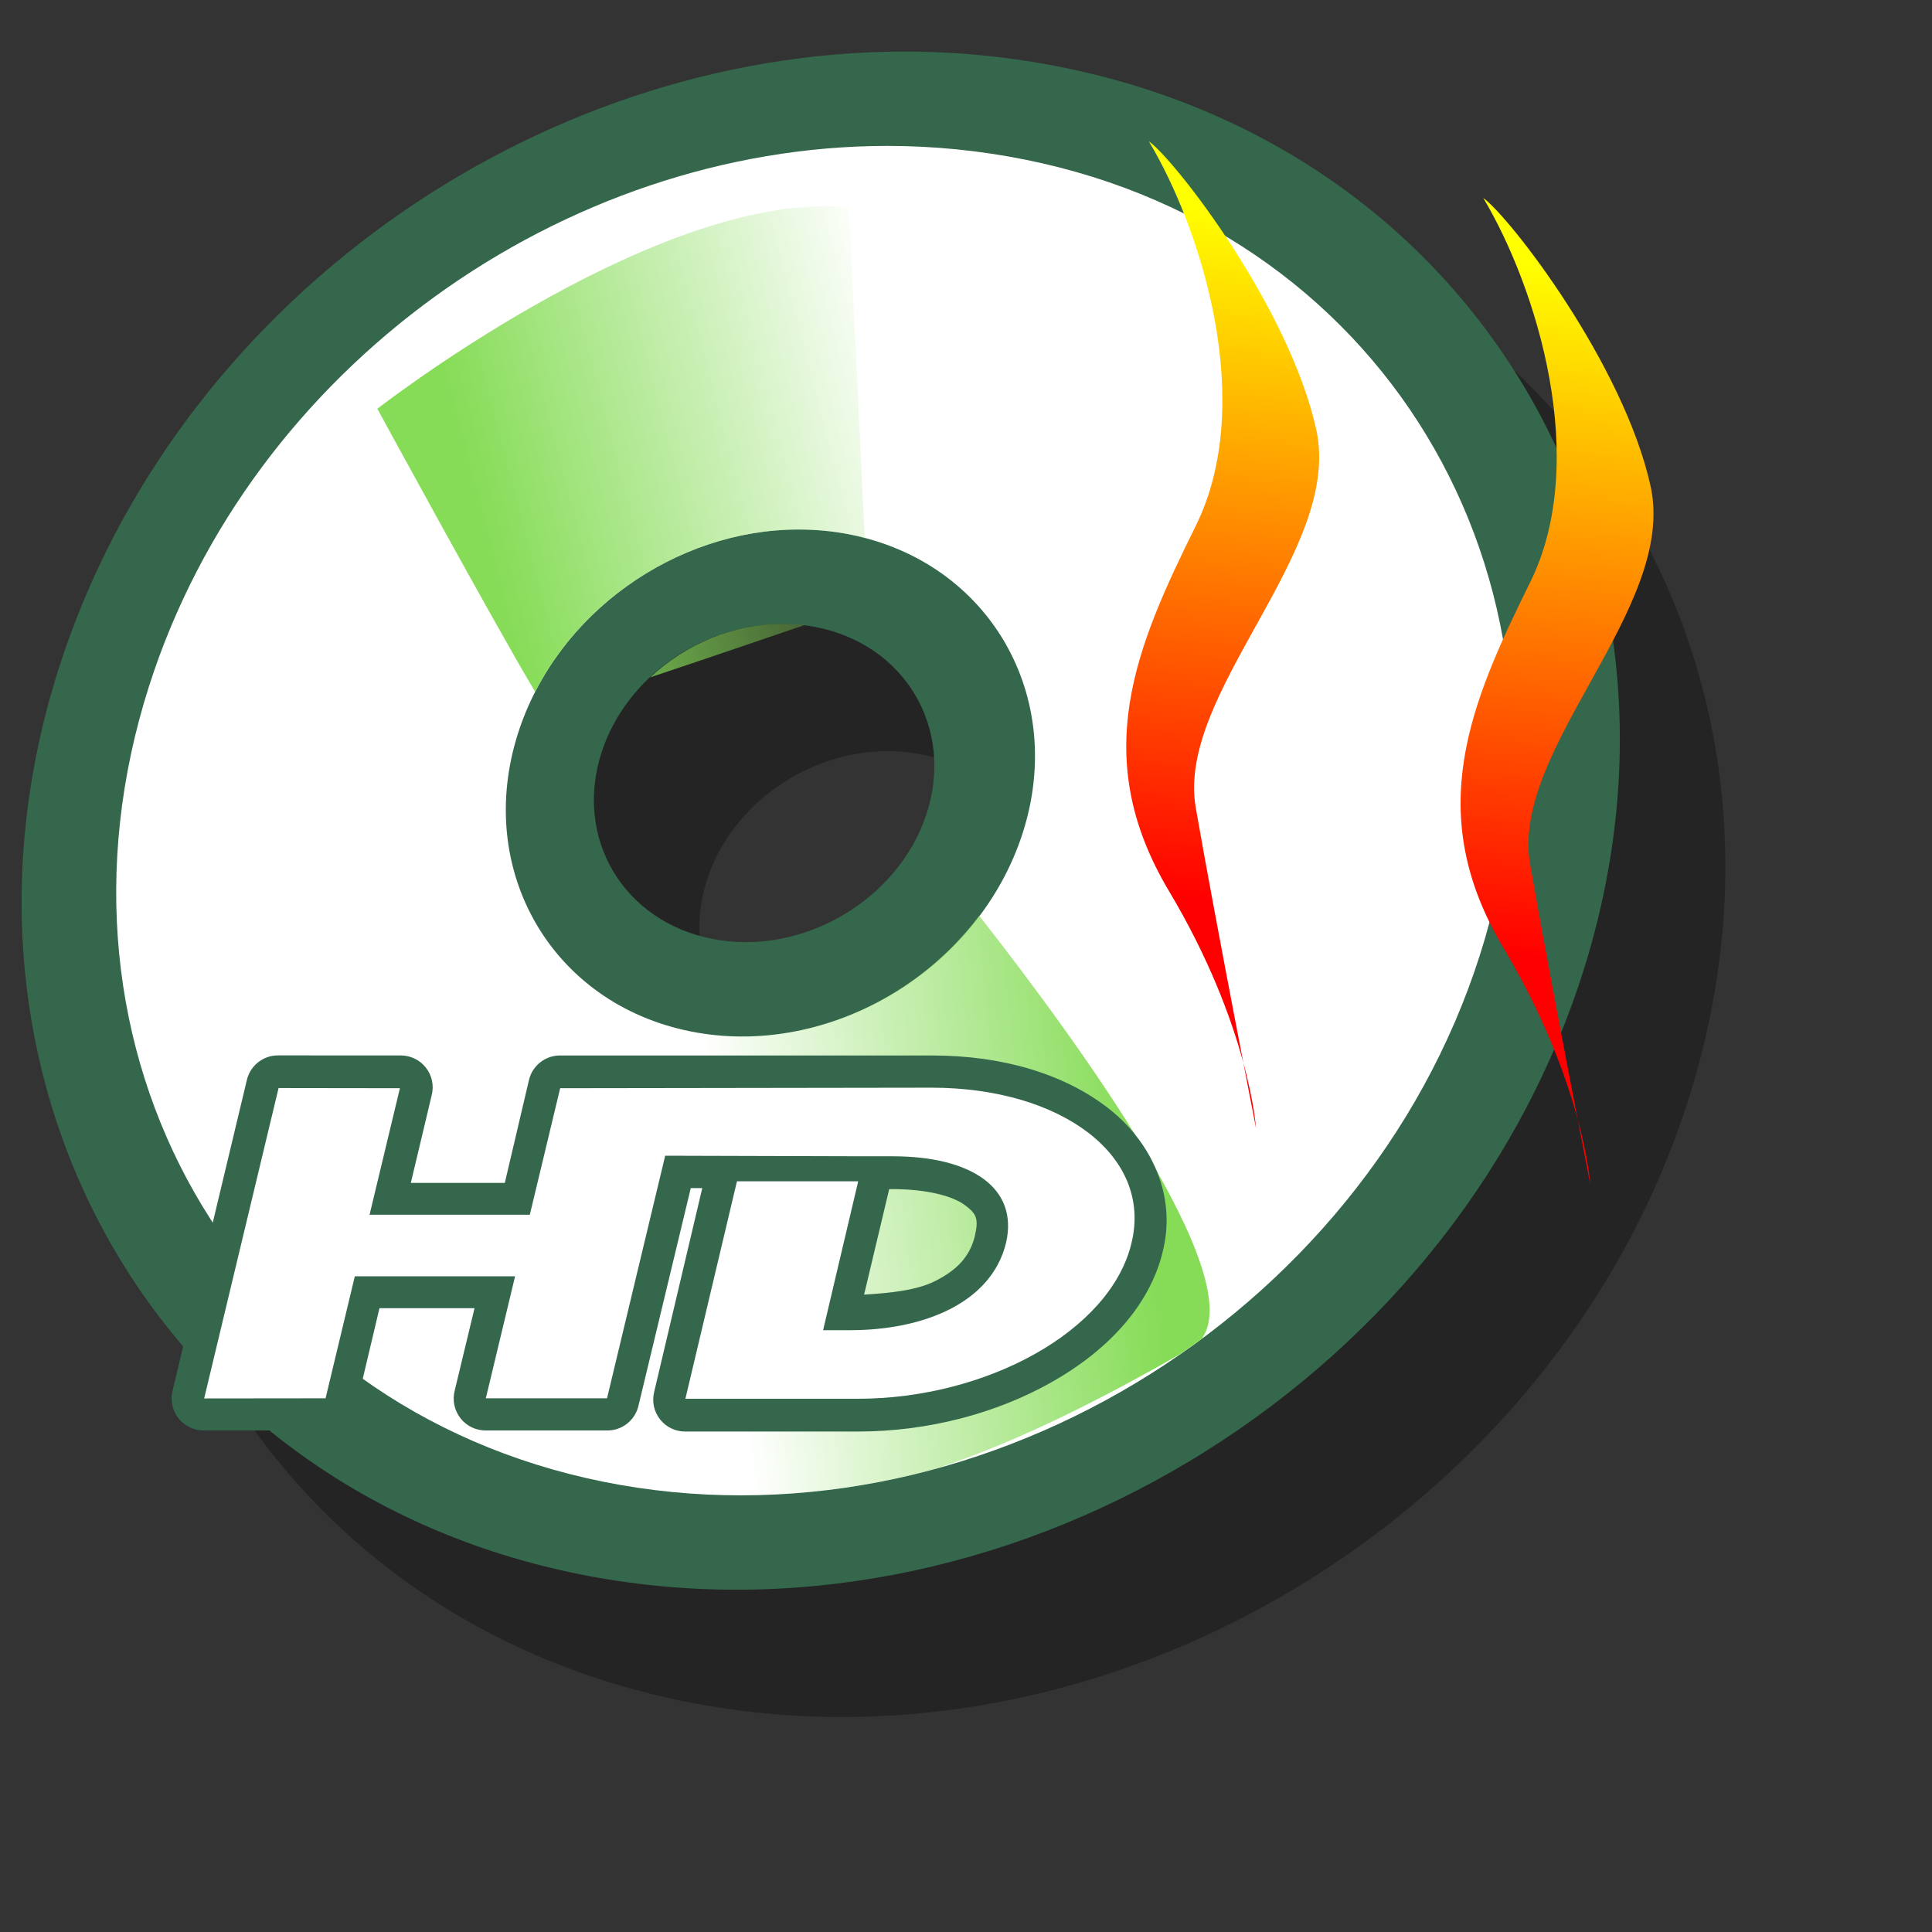 <?xml version="1.0" encoding="UTF-8" standalone="no"?>
<!-- Created with Sodipodi ("http://www.sodipodi.com/") -->
<svg
   xmlns:dc="http://purl.org/dc/elements/1.1/"
   xmlns:cc="http://creativecommons.org/ns#"
   xmlns:rdf="http://www.w3.org/1999/02/22-rdf-syntax-ns#"
   xmlns:svg="http://www.w3.org/2000/svg"
   xmlns="http://www.w3.org/2000/svg"
   xmlns:xlink="http://www.w3.org/1999/xlink"
   xmlns:sodipodi="http://sodipodi.sourceforge.net/DTD/sodipodi-0.dtd"
   xmlns:inkscape="http://www.inkscape.org/namespaces/inkscape"
   id="svg548"
   sodipodi:version="0.32"
   width="72pt"
   height="72pt"
   sodipodi:docbase="/home/zeus"
   sodipodi:docname="media-optical-hddvd-rw.svg"
   inkscape:version="0.46+devel"
   inkscape:output_extension="org.inkscape.output.svg.inkscape">
  <rect width="100%" height="100%" fill="#333333" stroke="none"/>
  <defs
     id="defs550">
    <linearGradient
       id="linearGradient3273">
      <stop
         id="stop3275"
         offset="0"
         style="stop-color:#86dc57;stop-opacity:1" />
      <stop
         id="stop3277"
         offset="1"
         style="stop-color:#86dc57;stop-opacity:0" />
    </linearGradient>
    <linearGradient
       id="linearGradient660">
      <stop
         style="stop-color:#ffff00;stop-opacity:1;"
         offset="0"
         id="stop661" />
      <stop
         style="stop-color:#ff0000;stop-opacity:1;"
         offset="1"
         id="stop662" />
    </linearGradient>
    <linearGradient
       xlink:href="#linearGradient3273"
       id="linearGradient563"
       x1="23.953"
       y1="24.209"
       x2="45.701"
       y2="18.417"
       gradientUnits="userSpaceOnUse"
       gradientTransform="scale(0.986,1.014)"
       spreadMethod="pad" />
    <linearGradient
       inkscape:collect="always"
       xlink:href="#linearGradient3273"
       id="linearGradient4204"
       gradientUnits="userSpaceOnUse"
       gradientTransform="scale(0.767,1.305)"
       spreadMethod="pad"
       x1="73.014"
       y1="38.801"
       x2="46.298"
       y2="43.815" />
    <linearGradient
       inkscape:collect="always"
       xlink:href="#linearGradient660"
       id="linearGradient5855"
       gradientUnits="userSpaceOnUse"
       gradientTransform="matrix(1,0,0,1,98.475,-6.594)"
       x1="-18.039"
       y1="20.086"
       x2="-21.106"
       y2="54.214" />
  </defs>
  <sodipodi:namedview
     id="base"
     showgrid="false"
     inkscape:zoom="3.9126575"
     inkscape:cx="44.189866"
     inkscape:cy="40.350641"
     inkscape:window-width="954"
     inkscape:window-height="724"
     inkscape:window-x="60"
     inkscape:window-y="9"
     inkscape:current-layer="svg548" />
  <path
     id="path2421"
     d="M 50.147,8.888 C 31.79,8.911 13.973,21.4 8.178,39.482 C 1.557,60.146 13.134,80.34 34.022,84.544 C 54.91,88.748 77.244,75.396 83.866,54.732 C 90.488,34.067 78.91,13.873 58.022,9.669 C 55.411,9.144 52.77,8.884 50.147,8.888 z M 44.085,37.325 C 44.643,37.325 45.216,37.373 45.772,37.482 C 50.22,38.35 52.682,42.524 51.272,46.794 C 49.862,51.064 45.095,53.85 40.647,52.982 C 36.199,52.113 33.737,47.939 35.147,43.669 C 36.381,39.933 40.175,37.33 44.085,37.325 z"
     style="font-size:12px;fill:#000000;fill-opacity:0.294;fill-rule:evenodd;stroke-width:1pt" />
  <path
     style="font-size:12;fill:#34674b;fill-rule:evenodd;stroke-width:1pt;fill-opacity:1"
     d="M 44.906 2.562 C 26.549 2.586 8.732 15.075 2.938 33.156 C -3.684 53.82 7.893 74.015 28.781 78.219 C 49.669 82.422 72.003 69.07 78.625 48.406 C 85.247 27.742 73.669 7.547 52.781 3.344 C 50.17 2.818 47.529 2.559 44.906 2.562 z M 38.844 31 C 39.402 30.999 39.975 31.048 40.531 31.156 C 44.979 32.025 47.441 36.198 46.031 40.469 C 44.621 44.739 39.854 47.525 35.406 46.656 C 30.958 45.788 28.496 41.614 29.906 37.344 C 31.14 33.607 34.934 31.005 38.844 31 z "
     id="path613" />
  <path
     style="font-size:12;fill:#ffffff;fill-rule:evenodd;stroke-width:1pt;"
     d="M 44.062 7.25 C 28.017 7.271 12.471 18.231 7.406 34.094 C 1.618 52.223 11.711 69.937 29.969 73.625 C 48.227 77.313 67.743 65.598 73.531 47.469 C 79.319 29.34 69.227 11.625 50.969 7.938 C 48.687 7.477 46.355 7.247 44.062 7.25 z M 39.656 26.312 C 40.524 26.311 41.386 26.389 42.25 26.562 C 49.164 27.947 53.004 34.601 50.812 41.406 C 48.621 48.212 41.227 52.634 34.312 51.25 C 27.398 49.866 23.558 43.212 25.75 36.406 C 27.668 30.452 33.58 26.32 39.656 26.312 z "
     id="path612" />
  <path
     style="fill:url(#linearGradient563);fill-rule:evenodd;stroke:none;stroke-opacity:1;stroke-width:1pt;stroke-linejoin:miter;stroke-linecap:butt;fill-opacity:1.0"
     d="M 41.281 10.25 C 31.933 10.039 18.75 20.312 18.75 20.312 C 18.75 20.312 24.672 31.188 26.594 34.375 C 29.068 29.527 34.294 26.319 39.656 26.312 C 40.524 26.311 41.386 26.389 42.25 26.562 C 42.499 26.612 42.728 26.687 42.969 26.75 L 42.188 10.312 C 41.895 10.283 41.583 10.257 41.281 10.25 z M 38.844 31 C 36.424 31.003 34.064 32.01 32.312 33.656 C 35.514 32.587 37.78 31.805 39.969 31.062 C 39.593 31.016 39.216 31 38.844 31 z "
     id="path562" />
  <path
     style="fill:url(#linearGradient4204);fill-rule:evenodd;stroke:none;stroke-opacity:1;stroke-width:1pt;stroke-linejoin:miter;stroke-linecap:butt;fill-opacity:1"
     d="M 48.656 45.5 C 45.376 49.863 39.707 52.33 34.312 51.25 C 34 51.187 33.706 51.115 33.406 51.031 L 28.875 73.375 C 29.239 73.461 29.598 73.55 29.969 73.625 C 35.513 74.745 41.175 74.438 46.531 72.969 C 49.73 71.925 53.619 70.158 58.594 67.312 C 58.979 67.047 59.374 66.779 59.75 66.5 C 59.755 66.493 59.745 66.476 59.75 66.469 C 61.92 63.291 53.692 51.935 48.656 45.5 z "
     id="path557" />
  <path
     style="fill:url(#linearGradient5855);fill-opacity:1;fill-rule:evenodd;stroke:none;stroke-width:0.375;stroke-linecap:butt;stroke-linejoin:bevel;stroke-dasharray:0.375, 0.375;stroke-dashoffset:0;stroke-opacity:1"
     d="M 73.701,9.835 C 76.363,14.292 79.024,22.889 76.03,28.939 C 73.036,34.988 70.707,40.401 74.699,47.087 C 78.691,53.774 79.024,58.868 79.024,58.868 C 79.024,58.868 77.028,48.679 76.03,42.948 C 75.032,37.217 83.348,30.212 82.018,24.163 C 80.687,18.113 75.032,10.79 73.701,9.835 z"
     id="path622" />
  <use
     x="0"
     y="0"
     xlink:href="#path622"
     id="use5621"
     transform="translate(-7.667,-4.6)"
     width="90"
     height="90" />
  <use
     x="0"
     y="0"
     xlink:href="#path622"
     id="use5857"
     transform="translate(-16.613,-2.811)"
     width="90"
     height="90" />
  <g
     id="g2538"
     transform="matrix(1.661,0,0,1.661,132.944,-49.45)">
    <path
       d="m -71.719,61.344 c -0.45,-0.003 -0.841,0.31 -0.938,0.75 l -2.219,9.281 c -0.073,0.287 -0.008,0.592 0.176,0.825 0.184,0.233 0.465,0.367 0.762,0.363 l 3.625,0 c 0.45,0.003 0.841,-0.31 0.938,-0.75 l 0.688,-2.906 2.844,0 -0.594,2.469 c -0.073,0.287 -0.008,0.592 0.176,0.825 0.184,0.233 0.465,0.367 0.762,0.363 l 3.625,0 c 0.45,0.003 0.841,-0.31 0.938,-0.75 l 1.562,-6.5 0.344,0 -1.438,6.094 c -0.073,0.287 -0.008,0.592 0.176,0.825 0.184,0.233 0.465,0.367 0.762,0.363 l 5.156,0 c 2.1,0 4.138,-0.544 5.781,-1.469 1.644,-0.925 2.949,-2.266 3.344,-3.938 0.406,-1.664 -0.348,-3.273 -1.656,-4.281 -1.308,-1.009 -3.142,-1.562 -5.25,-1.562 l -11.125,0 c -0.45,-0.003 -0.841,0.31 -0.938,0.75 l -0.719,3.062 -2.812,0 0.625,-2.625 c 0.073,-0.287 0.008,-0.592 -0.176,-0.825 -0.184,-0.233 -0.465,-0.367 -0.762,-0.363 z m 18.281,4 0.094,0 c 1.041,0 1.801,0.21 2.156,0.469 0.356,0.259 0.435,0.407 0.312,0.938 -0.15,0.609 -0.53,1.013 -1.188,1.344 -0.551,0.277 -1.332,0.357 -2.125,0.406 z"
       id="path2536"
       style="fill:#34674b;fill-opacity:1;fill-rule:evenodd"
       inkscape:original="M -71.71875 62.3125 L -73.9375 71.59375 L -70.3125 71.59375 L -69.4375 67.9375 L -64.625 67.9375 L -65.5 71.59375 L -61.875 71.59375 L -60.125 64.34375 L -54.1875 64.375 L -53.34375 64.375 C -51.005613 64.375001 -49.555807 65.31448 -49.9375 66.96875 C -50.38294 68.782056 -52.430424 69.5625 -54.59375 69.5625 L -55.40625 69.5625 L -54.375 65.125 L -58 65.125 L -59.53125 71.625 L -54.375 71.625 C -50.509824 71.624999 -46.807885 69.593288 -46.1875 66.96875 C -45.551346 64.360112 -48.275171 62.3125 -52.15625 62.3125 L -63.28125 62.3125 L -64.1875 66.125 L -68.96875 66.125 L -68.0625 62.3125 L -71.71875 62.3125 z "
       inkscape:radius="0.95333892"
       sodipodi:type="inkscape:offset" />
    <path
       id="path2530"
       d="m -52.17,62.31 -11.111,0.016 -0.908,3.785 -4.794,0 0.908,-3.785 -3.63,-0.005 -2.226,9.285 3.632,-0.004 0.875,-3.649 4.794,0 -0.875,3.649 3.626,0 1.74,-7.257 5.965,0.017 0.843,0 c 2.338,0 3.77,0.938 3.388,2.593 -0.445,1.813 -2.497,2.609 -4.661,2.609 l -0.811,0 1.05,-4.454 -3.627,0 -1.543,6.506 5.154,0 c 3.865,0 7.571,-2.036 8.192,-4.661 0.636,-2.609 -2.1,-4.645 -5.981,-4.645 z"
       style="fill:#ffffff;fill-rule:evenodd" />
  </g>
</svg>
